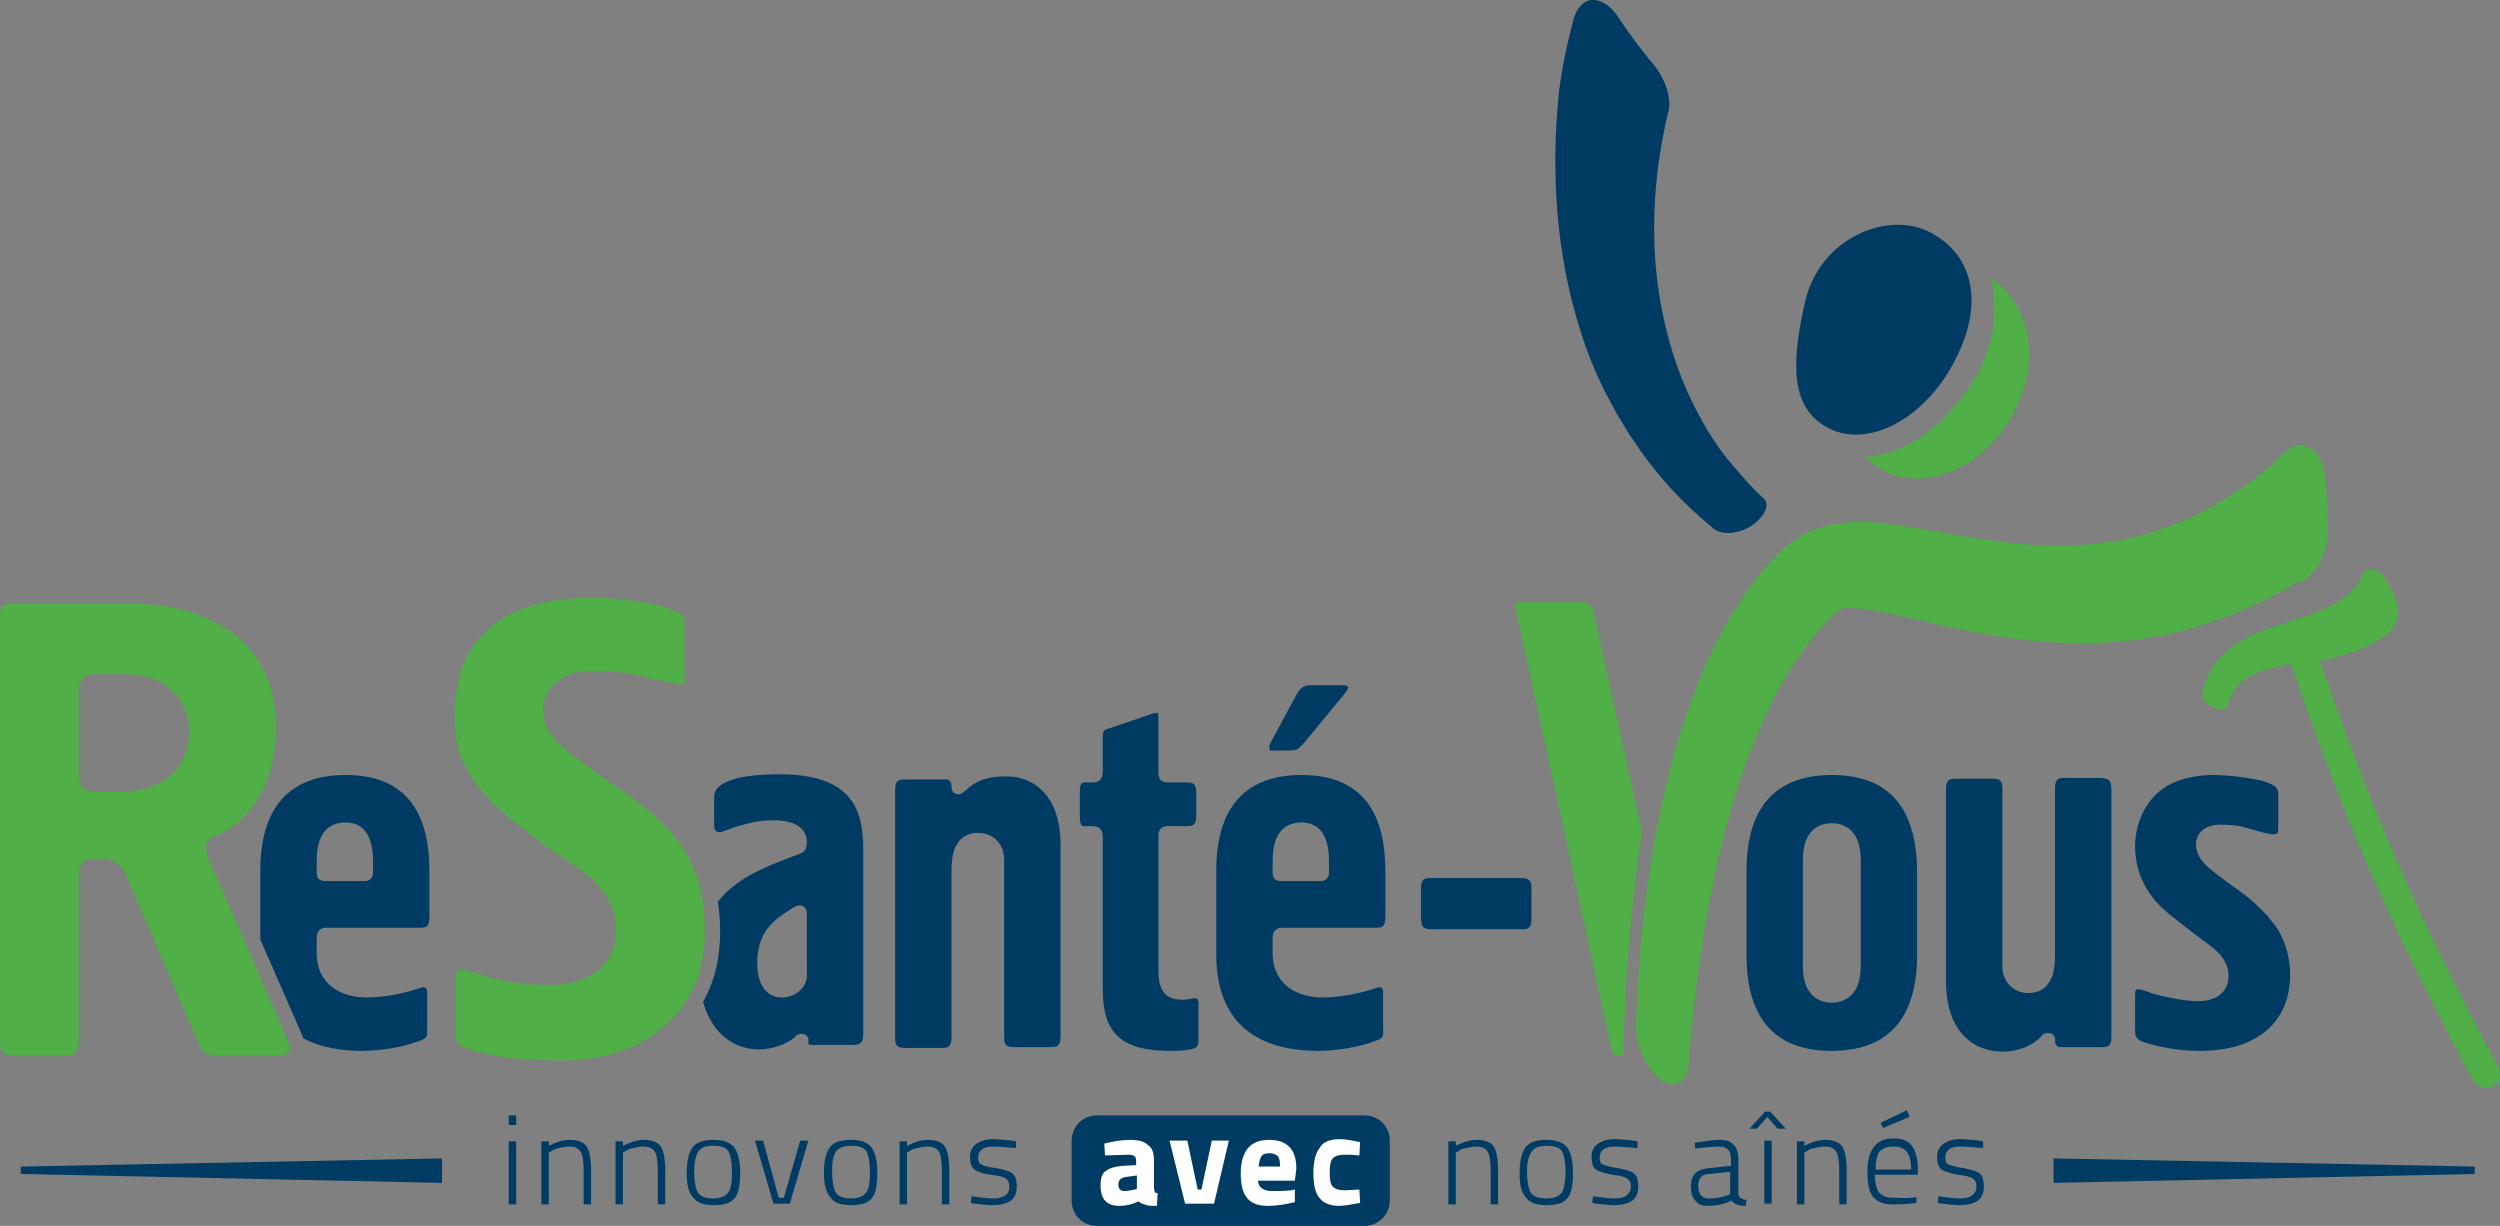 <?xml version="1.0" encoding="utf-8"?>
<!-- Generator: Adobe Illustrator 25.0.0, SVG Export Plug-In . SVG Version: 6.00 Build 0)  -->
<svg version="1.1" id="Calque_1" xmlns="http://www.w3.org/2000/svg" xmlns:xlink="http://www.w3.org/1999/xlink" x="0px" y="0px"
	 width="337.1px" height="165.3px" viewBox="0 0 337.1 165.3" style="enable-background:new 0 0 337.1 165.3;" xml:space="preserve"
	>
<rect x="0" y="0" width="337.1" height="165.3" fill="#808080" stroke="none"/>
<style type="text/css">
	.st0{fill:#003B64;}
	.st1{fill:#FFFFFF;}
	.st2{fill:#50AF47;}
</style>
<g id="Calque_2_1_">
	<g>
		<path class="st0" d="M184,165.3h-36.1c-1.9,0-3.4-1.5-3.4-3.4v-8.1c0-1.9,1.5-3.4,3.4-3.4H184c1.9,0,3.4,1.5,3.4,3.4v8.1
			C187.4,163.7,185.9,165.3,184,165.3z"/>
		<g>
			<g>
				<path class="st0" d="M68.6,151.7v-1.3h1v1.3H68.6z M68.6,162.4v-8.5h1v8.5H68.6z"/>
				<path class="st0" d="M74,162.4h-1v-8.5h1v0.6c1-0.5,1.9-0.8,2.8-0.8c1.1,0,1.9,0.3,2.3,0.9c0.4,0.6,0.6,1.7,0.6,3.3v4.5h-1V158
					c0-1.3-0.1-2.2-0.4-2.7s-0.8-0.7-1.6-0.7c-0.4,0-0.8,0.1-1.3,0.2c-0.4,0.1-0.8,0.2-1,0.4l-0.4,0.2V162.4z"/>
				<path class="st0" d="M84,162.4h-1v-8.5h1v0.6c1-0.5,1.9-0.8,2.8-0.8c1.1,0,1.9,0.3,2.3,0.9c0.4,0.6,0.6,1.7,0.6,3.3v4.5h-1V158
					c0-1.3-0.1-2.2-0.4-2.7s-0.8-0.7-1.6-0.7c-0.4,0-0.8,0.1-1.3,0.2s-0.8,0.2-1,0.4l-0.4,0.2V162.4z"/>
				<path class="st0" d="M92.6,158.1c0-1.6,0.3-2.7,0.8-3.4s1.5-1,2.8-1s2.2,0.3,2.8,1c0.5,0.7,0.8,1.8,0.8,3.4s-0.2,2.8-0.7,3.4
					c-0.5,0.7-1.4,1-2.8,1s-2.3-0.3-2.8-1C92.8,160.8,92.6,159.7,92.6,158.1z M93.6,158c0,1.3,0.2,2.3,0.5,2.8s1,0.8,2,0.8
					c1.1,0,1.7-0.3,2.1-0.8s0.5-1.5,0.5-2.8s-0.2-2.3-0.5-2.8c-0.4-0.5-1-0.7-2-0.7s-1.6,0.2-2,0.7C93.8,155.8,93.6,156.7,93.6,158z
					"/>
				<path class="st0" d="M101.8,153.8h1.1l2.1,7.7h0.7l2.2-7.7h1.1l-2.5,8.5h-2.2L101.8,153.8z"/>
				<path class="st0" d="M111.1,158.1c0-1.6,0.3-2.7,0.8-3.4s1.5-1,2.8-1s2.2,0.3,2.8,1c0.5,0.7,0.8,1.8,0.8,3.4s-0.2,2.8-0.7,3.4
					c-0.5,0.7-1.4,1-2.8,1c-1.4,0-2.3-0.3-2.8-1C111.4,160.8,111.1,159.7,111.1,158.1z M112.2,158c0,1.3,0.2,2.3,0.5,2.8
					s1,0.8,2,0.8c1.1,0,1.7-0.3,2.1-0.8s0.5-1.5,0.5-2.8s-0.2-2.3-0.5-2.8c-0.4-0.5-1-0.7-2-0.7s-1.6,0.2-2,0.7
					C112.3,155.8,112.2,156.7,112.2,158z"/>
				<path class="st0" d="M122.3,162.4h-1v-8.5h1v0.6c1-0.5,1.9-0.8,2.8-0.8c1.1,0,1.9,0.3,2.3,0.9c0.4,0.6,0.6,1.7,0.6,3.3v4.5h-1
					V158c0-1.3-0.1-2.2-0.4-2.7c-0.3-0.5-0.8-0.7-1.6-0.7c-0.4,0-0.8,0.1-1.3,0.2s-0.8,0.2-1,0.4l-0.4,0.2L122.3,162.4L122.3,162.4z
					"/>
				<path class="st0" d="M133.9,154.6c-1.3,0-2,0.5-2,1.5c0,0.4,0.1,0.8,0.4,0.9c0.3,0.2,1,0.4,2,0.5c1,0.2,1.8,0.4,2.2,0.7
					s0.6,0.9,0.6,1.8c0,0.9-0.3,1.5-0.8,1.9c-0.6,0.4-1.4,0.6-2.5,0.6c-0.6,0-1.4-0.1-2.4-0.2l-0.5-0.1l0.1-0.9
					c1.3,0.2,2.3,0.3,2.9,0.3c0.7,0,1.2-0.1,1.6-0.4c0.4-0.2,0.6-0.6,0.6-1.2s-0.2-0.9-0.5-1.1c-0.3-0.2-1-0.4-2-0.5
					s-1.8-0.4-2.2-0.7s-0.6-0.9-0.6-1.7s0.3-1.4,0.9-1.8c0.6-0.4,1.3-0.6,2.2-0.6c0.7,0,1.5,0.1,2.6,0.2l0.5,0.1v0.9
					C135.6,154.7,134.6,154.6,133.9,154.6z"/>
				<path class="st1" d="M155.6,156.5v3.6c0,0.3,0.1,0.5,0.1,0.6s0.2,0.2,0.4,0.2l-0.1,1.7c-0.6,0-1,0-1.4-0.1
					c-0.3-0.1-0.7-0.2-1.1-0.5c-0.8,0.4-1.7,0.6-2.5,0.6c-1.8,0-2.6-0.9-2.6-2.8c0-0.9,0.2-1.6,0.7-1.9c0.5-0.4,1.2-0.6,2.3-0.7
					l1.8-0.1v-0.5c0-0.4-0.1-0.6-0.2-0.7c-0.2-0.1-0.4-0.2-0.8-0.2l-3.2,0.1l-0.1-1.6c1.2-0.3,2.4-0.5,3.5-0.5s1.9,0.2,2.4,0.7
					C155.4,154.8,155.6,155.5,155.6,156.5z M151.8,158.7c-0.6,0.1-1,0.4-1,1s0.3,0.9,0.8,0.9c0.4,0,0.9-0.1,1.4-0.2l0.3-0.1v-1.8
					L151.8,158.7z"/>
				<path class="st1" d="M157.7,153.8h2.4l1.4,6.6h0.5l1.4-6.6h2.3l-2,8.5h-3.9L157.7,153.8z"/>
				<path class="st1" d="M170.1,160.2c0.3,0.2,0.7,0.4,1.2,0.4c1.1,0,2,0,2.8-0.1l0.5-0.1v1.7c-1.3,0.3-2.5,0.5-3.6,0.5
					c-1.3,0-2.2-0.3-2.8-1s-0.9-1.8-0.9-3.3c0-3.1,1.3-4.6,3.8-4.6s3.7,1.3,3.7,3.9l-0.2,1.6h-5C169.7,159.6,169.8,160,170.1,160.2z
					 M172.6,157.3c0-0.7-0.1-1.2-0.3-1.4s-0.6-0.4-1.1-0.4s-0.9,0.1-1.1,0.4c-0.2,0.3-0.3,0.7-0.4,1.4H172.6z"/>
				<path class="st1" d="M180.6,153.6c0.6,0,1.3,0.1,2.3,0.3l0.5,0.1l-0.1,1.8c-0.9-0.1-1.6-0.1-2-0.1c-0.8,0-1.3,0.2-1.6,0.5
					s-0.4,1-0.4,1.9s0.1,1.6,0.4,1.9c0.3,0.3,0.8,0.5,1.6,0.5l2-0.1l0.1,1.8c-1.2,0.2-2.1,0.4-2.8,0.4c-1.3,0-2.2-0.4-2.7-1.1
					c-0.6-0.7-0.8-1.9-0.8-3.4s0.3-2.7,0.9-3.4C178.4,154,179.3,153.6,180.6,153.6z"/>
				<path class="st0" d="M196.3,162.4h-1v-8.5h1v0.6c1-0.5,1.9-0.8,2.8-0.8c1.1,0,1.9,0.3,2.3,0.9c0.4,0.6,0.6,1.7,0.6,3.3v4.5h-1
					V158c0-1.3-0.1-2.2-0.4-2.7c-0.3-0.5-0.8-0.7-1.6-0.7c-0.4,0-0.8,0.1-1.3,0.2s-0.8,0.2-1,0.4l-0.4,0.2L196.3,162.4L196.3,162.4z
					"/>
				<path class="st0" d="M204.9,158.1c0-1.6,0.3-2.7,0.8-3.4s1.5-1,2.8-1s2.2,0.3,2.8,1c0.5,0.7,0.8,1.8,0.8,3.4s-0.2,2.8-0.7,3.4
					c-0.5,0.7-1.4,1-2.8,1s-2.3-0.3-2.8-1C205.1,160.8,204.9,159.7,204.9,158.1z M205.9,158c0,1.3,0.2,2.3,0.5,2.8s1,0.8,2.1,0.8
					s1.7-0.3,2.1-0.8c0.3-0.5,0.5-1.5,0.5-2.8s-0.2-2.3-0.5-2.8c-0.4-0.5-1-0.7-2-0.7s-1.6,0.2-2,0.7
					C206.1,155.8,205.9,156.7,205.9,158z"/>
				<path class="st0" d="M217.7,154.6c-1.3,0-2,0.5-2,1.5c0,0.4,0.1,0.8,0.4,0.9s1,0.4,2,0.5c1,0.2,1.8,0.4,2.2,0.7s0.6,0.9,0.6,1.8
					c0,0.9-0.3,1.5-0.8,1.9c-0.6,0.4-1.4,0.6-2.5,0.6c-0.6,0-1.4-0.1-2.4-0.2l-0.5-0.1l0.1-0.9c1.3,0.2,2.3,0.3,2.9,0.3
					c0.7,0,1.2-0.1,1.6-0.4s0.6-0.6,0.6-1.2s-0.2-0.9-0.5-1.1s-1-0.4-2-0.5c-1-0.2-1.8-0.4-2.2-0.7s-0.6-0.9-0.6-1.7
					s0.3-1.4,0.9-1.8c0.6-0.4,1.3-0.6,2.2-0.6c0.7,0,1.5,0.1,2.6,0.2l0.5,0.1v0.9C219.4,154.7,218.4,154.6,217.7,154.6z"/>
				<path class="st0" d="M234.4,156.4v4.6c0,0.4,0.4,0.7,1.1,0.8l-0.1,0.8c-0.9,0-1.5-0.2-1.9-0.7c-1.1,0.5-2.1,0.7-3.2,0.7
					c-0.8,0-1.3-0.2-1.7-0.7c-0.4-0.4-0.6-1.1-0.6-1.9c0-0.8,0.2-1.4,0.6-1.8c0.4-0.4,1-0.6,1.9-0.7l2.9-0.3v-0.8
					c0-0.6-0.1-1.1-0.4-1.4s-0.7-0.4-1.1-0.4c-0.7,0-1.7,0.1-2.8,0.2l-0.5,0.1l-0.1-0.8c1.3-0.2,2.3-0.4,3.3-0.4s1.6,0.2,2,0.7
					C234.2,154.8,234.4,155.4,234.4,156.4z M229,159.9c0,1.2,0.5,1.7,1.4,1.7c0.4,0,0.9,0,1.3-0.1c0.5-0.1,0.9-0.2,1.2-0.3l0.4-0.2
					v-3l-2.8,0.3c-0.6,0-1,0.2-1.2,0.5C229.1,159,229,159.4,229,159.9z"/>
				<path class="st0" d="M235.9,152.2l2.1-2.3h0.7l2.1,2.3h-1.1l-1.4-1.6l-1.4,1.6H235.9z M237.9,153.8h1v8.5h-1V153.8z"/>
				<path class="st0" d="M243.3,162.4h-1v-8.5h1v0.6c1-0.5,1.9-0.8,2.8-0.8c1.1,0,1.9,0.3,2.3,0.9c0.4,0.6,0.6,1.7,0.6,3.3v4.5h-1
					V158c0-1.3-0.1-2.2-0.4-2.7s-0.8-0.7-1.6-0.7c-0.4,0-0.8,0.1-1.3,0.2s-0.8,0.2-1,0.4l-0.4,0.2V162.4z"/>
				<path class="st0" d="M257.9,161.5l0.5-0.1v0.8c-1.3,0.2-2.4,0.2-3.3,0.2c-1.2,0-2.1-0.4-2.6-1.1c-0.5-0.7-0.7-1.8-0.7-3.3
					c0-3,1.2-4.5,3.5-4.5c1.1,0,2,0.3,2.5,1s0.8,1.7,0.8,3.1v0.8h-5.8c0,1,0.2,1.8,0.5,2.3c0.4,0.5,1,0.8,1.8,0.8
					S257,161.6,257.9,161.5z M252.9,157.7h4.8c0-1.1-0.2-1.9-0.6-2.4s-1-0.7-1.8-0.7s-1.4,0.2-1.9,0.7
					C253.1,155.8,252.9,156.6,252.9,157.7z M253.6,151.4l3.5-1.7l0.4,0.9l-3.6,1.5L253.6,151.4z"/>
				<path class="st0" d="M264.3,154.6c-1.3,0-2,0.5-2,1.5c0,0.4,0.1,0.8,0.4,0.9s1,0.4,2,0.5c1,0.2,1.8,0.4,2.2,0.7
					c0.4,0.3,0.6,0.9,0.6,1.8c0,0.9-0.3,1.5-0.8,1.9c-0.6,0.4-1.4,0.6-2.5,0.6c-0.6,0-1.4-0.1-2.4-0.2l-0.5-0.1l0.1-0.9
					c1.3,0.2,2.3,0.3,2.9,0.3c0.7,0,1.2-0.1,1.6-0.4s0.6-0.6,0.6-1.2s-0.2-0.9-0.5-1.1s-1-0.4-2-0.5c-1-0.2-1.8-0.4-2.2-0.7
					c-0.4-0.3-0.6-0.9-0.6-1.7s0.3-1.4,0.9-1.8c0.6-0.4,1.3-0.6,2.2-0.6c0.7,0,1.5,0.1,2.6,0.2l0.5,0.1v0.9
					C266,154.7,265,154.6,264.3,154.6z"/>
			</g>
		</g>
		<g>
			<g>
				<g>
					<polygon class="st0" points="333.7,158.3 276.9,159.5 276.9,156.2 333.7,157.3 					"/>
				</g>
			</g>
			<g>
				<g>
					<polygon class="st0" points="2.8,157.3 59.6,156.2 59.6,159.5 2.8,158.3 					"/>
				</g>
			</g>
		</g>
	</g>
	<g>
		<g>
			<path class="st2" d="M14.1,115.8c1.1,0,2.2,0.8,2.7,1.8L26.9,141c0.3,0.7,0.6,1.3,2.3,1.3H38c0.3,0,0.7-0.1,0.9-0.4
				c0.2-0.3,0.2-0.9,0-1.4l-10.6-24.3c-0.3-0.6-0.5-1.2-0.5-1.8c0-0.4,0.1-1.4,1.5-1.8c1-0.4,7.9-3.5,7.9-14.6
				c0-12.3-10.1-16.6-19.5-16.6H2c-2,0-2,0.6-2,2.1v56.7c0,2.1,0.6,2.1,2,2.1h6.6c1.4,0,2,0,2-2.1v-22.3c0-1.7,1.1-2.1,1.9-2.1H14.1
				z M10.6,104.4v-11c0-2.5,1.8-2.5,2.4-2.5h3.7c6.5,0,8.8,4.1,8.8,7.9c0,4.7-3.6,7.9-8.8,7.9h-4C10.6,106.7,10.6,105.1,10.6,104.4z
				"/>
			<path class="st2" d="M93.1,116.1c-1.5-3-4.2-5.9-8.1-8.7l-4-2.8c-3.6-2.5-4.8-3.6-5.6-4.3c-0.9-0.9-2.2-2.4-2.2-4.4
				c0-0.8,0.2-2.8,2.2-4.2c1.6-1.2,3.4-1.2,4.9-1.2c3.2,0,5.2,0.4,7.5,1l1.9,0.4c1.6,0.3,2,0.4,2.2,0.4c0.3,0,0.4,0,0.4-0.7v-8.1
				c0-1.5-7-2.9-12.5-2.9c-5.2,0-9.6,1.1-12.5,3.1c-4.1,2.8-6,7-6,12.8c0,3.9,0.8,6.3,2.9,9.2c1.5,2,3.6,4,5.5,5.4l3.1,2.4
				c1.6,1.2,2.7,1.9,3.6,2.5c1.1,0.7,1.9,1.3,3,2.2c2.5,2.2,3.7,4.5,3.7,7.2c0,2.3-0.8,4-2.4,5.4c-1.6,1.3-3.8,2-6.7,2
				c-1.9,0-4.2-0.2-6.2-0.6c-1.2-0.2-2.1-0.5-2.9-0.8c-1.1-0.3-1.9-0.6-2.6-0.6c-0.5,0-0.8,0.1-0.8,0.9v8.1c0,0.6,0,1,1.1,1.5
				s4.4,1.1,5.8,1.3c1.6,0.2,5.2,0.4,6.8,0.4c6.4,0,11.1-1.6,14.8-5c2.3-2.2,5-5.6,5-12.2C95.1,122.1,94.4,118.7,93.1,116.1z"/>
			<path class="st2" d="M218.2,142.3h0.7c0.2-8.1,0.6-17.2,2.5-30.1l-6.5-29.5c0-0.3-0.3-1.5-1.5-1.5h-8.2c-0.5,0-0.7,0.1-0.8,0.2
				s-0.1,0.4,0,0.8l12.7,58.4C217.4,142.3,217.7,142.3,218.2,142.3z"/>
		</g>
		<g>
			<path class="st0" d="M116.4,114.5c0-5.2-1.4-10.1-11.3-10.1c-5.7,0-8.8,1.1-8.8,3v4.1c0,0.3,0.2,0.7,0.7,0.7
				c0.3,0,0.6-0.1,1.1-0.3s1-0.4,1.8-0.6c1.3-0.4,2.7-0.7,4.4-0.7c2.9,0,4.5,1.1,4.5,3c0,0.5-0.1,1.2-0.9,1.5l-1.6,0.6
				c-3.3,1.3-7,2.7-9.5,5.9c0.2,1.3,0.3,2.6,0.3,4c0,4.2-1,7.2-2.3,9.5c1.3,4.6,4.5,6.4,7.5,6.4c1.8,0,3.8-0.7,4.8-1.6
				c0.1-0.1,0.4-0.5,0.9-0.5c0.3,0,0.6,0.1,0.8,0.3c0.3,0.3,0.2,0.6,0.2,0.8c0,0.1,0,0.3,0,0.3s0.1,0.1,0.7,0.1h5.3
				c0.5,0,0.9-0.1,1.1-0.3c0.3-0.3,0.3-0.9,0.3-1.4V139L116.4,114.5L116.4,114.5z M108.8,131.6c0,1.4-1.4,2.9-3.4,2.9
				s-3.3-1.7-3.3-4.6c0-3.9,1.9-5.6,3.9-6.9l1.1-0.7c0.4-0.2,0.8-0.3,1.2-0.1c0.3,0.2,0.5,0.5,0.5,0.9
				C108.8,123.1,108.8,131.6,108.8,131.6z M143,113.9v25.9c0,1.3-0.5,1.4-1.3,1.4h-5c-1.2,0-1.3-0.5-1.3-1.4v-23.9
				c0-2.1-1.5-3.6-3.5-3.6c-1.5,0-2.6,0.7-3.2,2.2c-0.4,1.1-0.4,2.4-0.4,3.3v22.1c0,1.3-0.5,1.4-1.3,1.4h-5c-1.2,0-1.3-0.5-1.3-1.4
				v-33.4c0-1.3,0.5-1.4,1.3-1.4h5.6c0.3,0,0.7,0.3,0.7,0.8v0.2c0,0.9,0.7,1,0.9,1c0.4,0,0.6-0.2,0.7-0.3c0,0,0.1-0.1,0.2-0.1
				c0.8-0.8,2.2-2,5.2-2C139.1,104.5,143,107,143,113.9z M161.6,135.2v5.1c0,0.8,0,1.4-3.8,1.4c-6.5,0-9.1-2.3-9.1-8.2v-20.7
				c0-0.9-0.5-1.4-1.3-1.4h-1c-0.5,0-0.8,0-0.8-1.4v-3.1c0-1.4,0.3-1.4,0.8-1.4h1c0.8,0,1.3-0.5,1.3-1.4v-4.9c0-0.5,0.2-0.8,0.6-0.9
				l6.2-2.1l-0.2-0.5l0.2,0.5c0.1,0,0.5-0.1,0.6-0.1c0,0,0.1,0.2,0.1,0.6v7.5c0,0.2,0,0.6,0.3,1c0.2,0.2,0.6,0.3,1,0.3h2.5
				c0.8,0,1.3,0.1,1.3,1.4v3.1c0,1.3-0.5,1.4-1.3,1.4h-2.6c-0.7,0-1.2,0.5-1.2,1.2v18.2c0,2,0.4,4,3.2,4c0.7,0,0.9-0.1,1.1-0.1
				c0.1,0,0.2-0.1,0.8-0.1C161.6,134.7,161.6,135.2,161.6,135.2z M171.2,101c0-0.3-0.1-0.5,0.1-0.8l3.5-6.5c0.6-1,1-1.3,1.9-1.3h4.5
				c0.4,0,0.6,0.2,0.6,0.3c0,0.1-0.1,0.3-0.3,0.6l-5.6,6.8c-0.8,0.9-0.9,1.1-2.3,1.1h-1.9c-0.3,0-0.4,0-0.5,0
				C171.2,101.1,171.2,101,171.2,101z M172.8,125.1h12.7c0.8,0,1.3-0.1,1.3-1.4v-6.3c0-8.6-3.8-12.9-11.3-12.9
				c-7.6,0-11.5,4.4-11.5,12.9v11.3c0,10.7,7.4,13,13.7,13c0.4,0,4.3,0,7.9-1.4c0.9-0.3,0.9-0.7,0.9-1v-5.5c0-0.3-0.1-0.5-0.2-0.6
				c-0.1-0.1-0.4-0.1-0.7,0c-2.3,0.8-5,1.3-7.3,1.3c-3.2,0-6.7-1.6-6.7-6v-2.1C171.6,125.6,172.1,125.1,172.8,125.1z M171.6,116.1
				c0-4.3,2.1-5.2,3.9-5.2c1.7,0,3.7,0.9,3.7,5.2v1.5c0,1.1-0.8,1.2-1.1,1.2h-5.4c-1,0-1.1-0.7-1.1-1.2L171.6,116.1L171.6,116.1z"/>
			<path class="st0" d="M247,104.5c-7.6,0-11.5,4.4-11.5,12.9v11.4c0,8.6,3.9,12.9,11.5,12.9s11.5-4.4,11.5-12.9v-11.4
				C258.4,108.8,254.6,104.5,247,104.5z M250.9,130.3c0,4.4-2.7,4.9-3.9,4.9s-3.9-0.5-3.9-4.9v-14.4c0-4.4,2.7-4.9,3.9-4.9
				s3.9,0.5,3.9,4.9V130.3z M284.7,106.4v33.4c0,1.3-0.5,1.4-1.3,1.4h-5.6c-0.3,0-0.7-0.3-0.7-0.8v-0.2c0-0.3-0.1-0.6-0.3-0.7
				c-0.2-0.2-0.5-0.2-0.7-0.2c-0.5,0-0.7,0.2-0.9,0.5c-1.6,1.6-3.7,2-5.2,2c-3.7,0-7.6-2.5-7.6-9.5v-25.9c0-1.3,0.5-1.4,1.3-1.4h5
				c0.8,0,1.3,0.1,1.3,1.4v23.9c0,2.1,1.5,3.6,3.5,3.6c1.5,0,2.6-0.7,3.2-2.2c0.4-1.1,0.4-2.4,0.4-3.3v-22.1c0-1.3,0.5-1.4,1.3-1.4
				h5C284.2,105,284.7,105.1,284.7,106.4z M308.8,131.4c0,6.5-4.5,10.3-12.2,10.3c-2.1,0-4.5-0.3-6.6-0.9c-1.1-0.3-1.6-0.5-1.8-0.8
				c-0.3-0.3-0.3-0.6-0.3-1.2v-4.3v-0.2c0-0.3,0-0.7,0.1-0.8s0.2-0.1,0.4-0.1c0.3,0,0.8,0.2,1.4,0.4l0.2,0.1
				c1.7,0.5,4.6,1.1,6.3,1.1c3.1,0,4.2-1.7,4.2-3.4c0-1.9-1.3-3.2-2.5-4.1c-0.8-0.6-1.6-1.2-2.4-1.8c-1.4-1.1-2.9-2.2-4.1-3.3
				c-2.4-2.4-3.6-5.1-3.6-8.3c0-3,1.3-5.8,3.4-7.5c2.4-1.9,5.8-2.1,7.1-2.1c2.2,0,5,0.4,6.7,0.8c1,0.3,1.6,0.6,1.9,1
				c0.2,0.3,0.2,0.7,0.2,1.1v4.2c0,0.7-0.1,0.9-0.7,0.9c-0.3,0-0.9-0.1-3-0.7c-1.2-0.4-2.3-0.6-4.1-0.6c-2.4,0-3.3,1.4-3.3,2.7
				c0,1.1,0.6,2.1,1.7,3.1c0.1,0.1,0.5,0.4,1,0.8c0.9,0.7,2.1,1.6,2.7,2l0.7,0.5c1.2,0.8,3.4,2.9,4.1,3.9
				C307.9,126,308.8,128.8,308.8,131.4z"/>
			<path class="st0" d="M43.9,125.1h12.7c0.8,0,1.3-0.1,1.3-1.4v-6.3c0-8.6-3.8-12.9-11.3-12.9c-7.6,0-11.5,4.4-11.5,12.9v9.3
				l5.7,13c0,0.1,0.1,0.2,0.1,0.3c2.4,1.3,5.3,1.7,7.9,1.7c0.4,0,4.3,0,7.9-1.4c0.9-0.3,0.9-0.7,0.9-1v-5.5c0-0.3-0.1-0.5-0.2-0.6
				s-0.4-0.1-0.7,0c-2.3,0.8-5,1.3-7.3,1.3c-3.2,0-6.7-1.6-6.7-6v-2.1C42.7,125.6,43.2,125.1,43.9,125.1z M42.7,116.1
				c0-4.3,2.1-5.2,3.9-5.2c1.7,0,3.7,0.9,3.7,5.2v1.5c0,1.1-0.8,1.2-1.1,1.2h-5.4c-1,0-1.1-0.7-1.1-1.2
				C42.7,117.6,42.7,116.1,42.7,116.1z"/>
			<path class="st0" d="M192.9,125.3h12.3c0.8,0,1.3-0.1,1.3-1.4v-4.1c0-0.8-0.1-1.4-1.3-1.4h-12.3c-0.8,0-1.3,0.1-1.3,1.4v4.1
				C191.7,124.7,191.7,125.3,192.9,125.3z"/>
		</g>
	</g>
	<g>
		<path class="st0" d="M237.8,67.2c0.9,0.8,0.2,2.4-1.5,3.6c-1.7,1.2-4.1,1.4-5.2,0.5c-4.2-3.4-7.9-7.4-10.9-12
			c-0.8-1.1-1.4-2.3-2.2-3.5c-0.6-1.2-1.3-2.4-1.9-3.6c-1.2-2.5-2.2-5-3-7.6c-3.3-10.4-4-21.4-2.9-32.1c0.4-3.3,1.1-6.6,2-10
			c0.5-1.7,1.6-2.6,2.8-2.5s2.4,1,3.4,2.6c1.4,2.1,2.8,4,4.4,5.9c1.7,2,2.6,4.6,2.2,6.4c-2.2,9-2.7,18.7-0.7,27.9
			c1,4.6,2.5,9,4.8,13.2c1.1,2.1,2.4,4.1,3.9,6C234.5,63.7,236,65.6,237.8,67.2z M260,31.2c-5.5-2.7-14.6,0.8-16.6,9.5
			c-1.8,8-2.2,14.4,3.3,17.1c5.5,2.7,13.2-1.6,17.1-9.6C267.8,40.2,265.6,33.9,260,31.2z"/>
		<path class="st2" d="M251.6,61.6c5.4-0.5,9.6-3.5,13.5-8.8c5.9-8,3.1-15.4,3.5-15.2c4.6,3,6.8,10.1,3.2,17.5
			c-3.9,8-12.1,11.2-17.6,8.5C253.1,63,252.3,62.4,251.6,61.6z M310.4,78.5c2-1.3,3.5-4.2,3.5-6.9c0-2.5-0.1-5-0.4-7.4
			c-0.2-1.9-1-3.2-2-3.8c-1-0.6-2.1-0.5-3.2,0.4c-0.5,0.5-1,0.9-1.5,1.4l-1.5,1.3c-1,0.8-2.1,1.7-3.2,2.4
			c-6.6,4.6-14.1,7.3-22.2,7.6c-4,0.2-8.2-0.1-12.5-0.8c-2.2-0.3-4.4-0.7-6.7-1.1c-2.3-0.4-4.7-0.8-7.4-1.1
			c-1.8-0.2-3.8-0.2-6.1,0.2c-0.3,0.1-0.7,0.1-1,0.2l-1,0.3c-0.6,0.2-1.3,0.4-1.9,0.8l-0.9,0.5c-0.3,0.2-0.5,0.4-0.8,0.6l-0.8,0.6
			c-0.3,0.2-0.5,0.4-0.7,0.6l-1.9,2c-0.6,0.6-1.1,1.4-1.6,2c-0.5,0.7-1.1,1.4-1.5,2.1l-1.4,2.2c-0.5,0.7-0.9,1.5-1.3,2.2l-1.2,2.2
			c-0.7,1.5-1.4,3-2,4.5c-1.2,3-2.3,6.1-3.2,9.2c-3.5,12.3-4.9,24.7-5.4,37.1c-0.2,2.9,1.4,6.4,3.3,7.8c1.9,1.4,3.6,0.4,3.8-2.2
			c1-12.8,2.9-25.6,6.7-37.5c1.9-5.9,4.4-11.6,7.6-16.6c1.7-2.4,3.4-4.7,5.4-6.5c0.5-0.5,0.6-0.5,0.8-0.6c0.2-0.1,0.4-0.2,0.7-0.2
			c0.1,0,0.3,0,0.5,0h0.7l0.9,0.1c0.3,0,0.6,0.1,1,0.1c1.9,0.3,4,0.8,6.2,1.3s4.5,1.1,6.9,1.5c4.7,1,9.7,1.7,14.9,1.7
			c2.6,0.1,5.2-0.1,7.8-0.4c2.6-0.4,5.2-0.8,7.7-1.6c5.1-1.4,10-3.6,14.4-6.3C310.2,78.6,310.3,78.6,310.4,78.5z M336.9,144
			c-12-22.6-17-34.6-24.1-54.9c0.6-0.1,1.3-0.3,1.9-0.4c2.3-0.6,4.7-1.4,7.1-3.1c0.5-0.4,1-1.1,1.3-1.9c0.2-0.8,0.3-1.6,0.1-2.3
			c-0.2-0.6-0.4-1.2-0.7-1.8c-0.3-0.6-0.6-1.1-0.9-1.6c-0.5-0.8-1.2-1.1-1.8-1.2c-0.6-0.1-1,0.2-1.2,0.6c-0.4,0.9-0.9,1.7-1.6,2.4
			c-0.9,1-2.4,1.8-4,2.5c-1.7,0.7-3.6,1.3-5.6,1.9c-2,0.7-4.2,1.5-6.3,2.9c-1,0.7-2,1.7-2.7,2.8c-0.7,1.1-1.2,2.4-1.4,3.6
			c-0.2,0.7,0.6,1.5,1.5,1.9c1,0.4,1.8,0.2,1.9-0.2c0.4-1.8,1.4-3.1,2.8-3.9s3.3-1.3,5.2-1.7c0.2,0,0.3-0.1,0.5-0.1
			c7.2,20.9,12.3,33.1,24.5,56.1c0.4,0.7,1.1,1.1,1.8,1.1c0.3,0,0.6-0.1,0.9-0.2C337.1,146.2,337.4,144.9,336.9,144z"/>
	</g>
</g>
<g id="Calque_3">
</g>
</svg>
